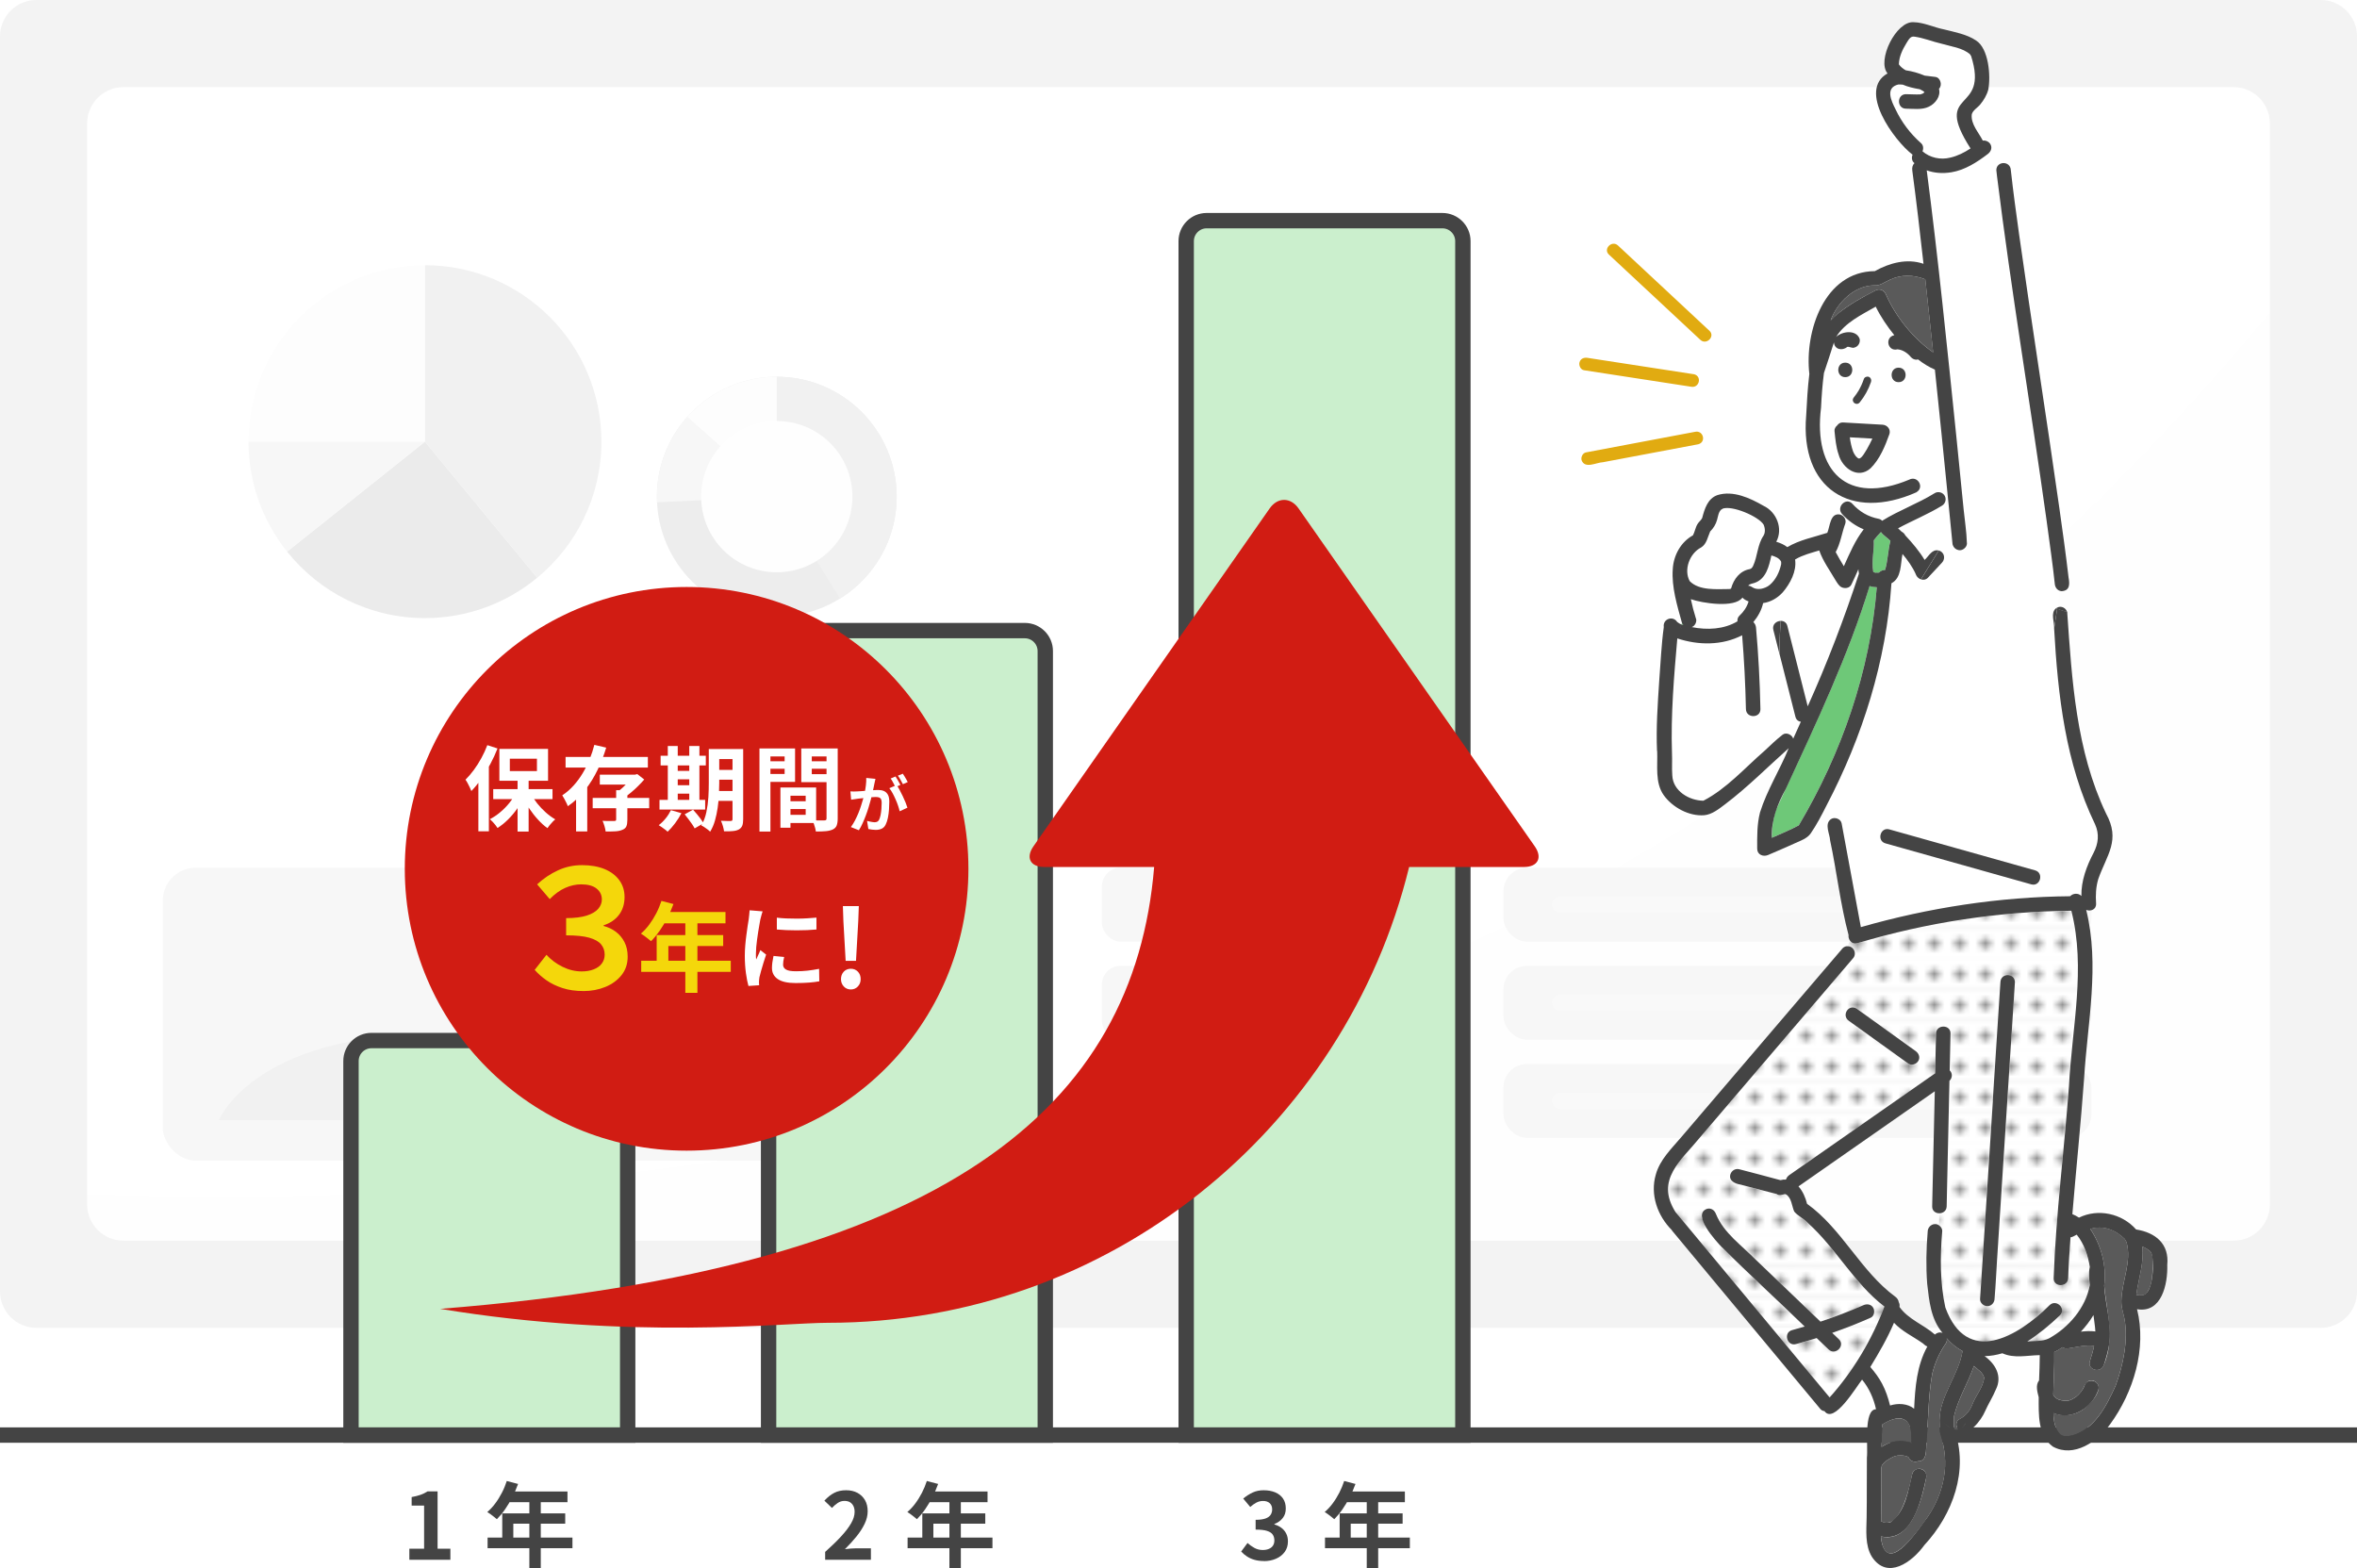 <?xml version="1.0" encoding="UTF-8"?><svg xmlns="http://www.w3.org/2000/svg" xmlns:xlink="http://www.w3.org/1999/xlink" viewBox="0 0 460 306"><defs><style>.cls-1{fill:#5a5a5a;}.cls-2{fill:url(#pattern);}.cls-3{fill:#d11c13;}.cls-4{fill:#e1ab11;}.cls-5{fill:#f4d70b;}.cls-6{fill:#4d4d4d;}.cls-7{fill:#fff;}.cls-8{stroke-width:3px;}.cls-8,.cls-9{fill:none;}.cls-8,.cls-10{stroke:#444;stroke-miterlimit:10;}.cls-11{fill:url(#gra);}.cls-12{fill:#6ec878;}.cls-10{fill:#cbefcd;stroke-width:3px;}.cls-13{clip-path:url(#clippath-1);}.cls-14,.cls-15{fill:#f2f2f2;}.cls-15{mix-blend-mode:multiply;}.cls-16{isolation:isolate;}.cls-17{fill:#666;}.cls-18{fill:#444;}.cls-19{fill:#1a1a1a;}.cls-20{fill:#999;}.cls-21{fill:#b3b3b3;}.cls-22{fill:#959595;}.cls-23{clip-path:url(#clippath);}.cls-24{opacity:.08;}.cls-25{fill:#e6e6e6;}</style><clipPath id="clippath"><rect class="cls-9" x="8.5" y="8.5" width="443" height="242.12"/></clipPath><clipPath id="clippath-1"><circle class="cls-9" cx="151.6" cy="96.92" r="23.4"/></clipPath><linearGradient id="gra" x1="42.73" y1="197.57" x2="188.64" y2="197.57" gradientUnits="userSpaceOnUse"><stop offset="0" stop-color="#4d4d4d"/><stop offset="1" stop-color="#333"/></linearGradient><pattern id="pattern" x="0" y="0" width="4.98" height="5.18" patternTransform="translate(-1000 -3538.45)" patternUnits="userSpaceOnUse" viewBox="0 0 4.98 5.18"><rect class="cls-9" width="4.98" height="5.18"/><rect class="cls-7" x="0" y="0" width="4.98" height="5.18"/><circle class="cls-22" cx="2.49" cy="2.59" r="1.06"/></pattern></defs><g class="cls-16"><g id="wrapper"><g id="contents"><g class="cls-24"><rect class="cls-7" x="8.5" y="8.5" width="443" height="242.12"/><g class="cls-23"><path class="cls-15" d="M-20.08,230.23s173.94,23.5,323.73-54.48c149.79-77.98,213.34-231.88,213.34-231.88l4.49,375.05-565.95-12.35,24.4-76.33Z"/></g><path class="cls-17" d="M452.9,259.12H7.1c-3.92,0-7.1-3.18-7.1-7.1V7.1C0,3.18,3.18,0,7.1,0h445.81c3.92,0,7.1,3.18,7.1,7.1v244.93c0,3.92-3.18,7.1-7.1,7.1ZM24.1,242.12h411.8c3.92,0,7.1-3.18,7.1-7.1V24.1c0-3.92-3.18-7.1-7.1-7.1H24.1c-3.92,0-7.1,3.18-7.1,7.1v210.92c0,3.92,3.18,7.1,7.1,7.1Z"/><path class="cls-25" d="M82.93,51.76c-19.02,0-34.43,15.42-34.43,34.43h34.43v-34.43Z"/><path class="cls-6" d="M104.85,112.75c7.65-6.32,12.52-15.87,12.52-26.56,0-19.02-15.42-34.43-34.43-34.43v34.43l21.91,26.56Z"/><path d="M56.03,107.65c6.31,7.9,16.01,12.97,26.9,12.97,8.32,0,15.96-2.95,21.91-7.87l-21.91-26.56-26.9,21.46Z"/><path class="cls-20" d="M82.93,86.19h-34.43c0,8.12,2.83,15.57,7.53,21.46l26.9-21.46Z"/><g class="cls-13"><circle class="cls-19" cx="151.6" cy="96.92" r="23.4"/><polygon class="cls-6" points="151.6 67.01 151.6 96.92 170.31 127.05 191.36 79.18 151.6 67.01"/><polygon class="cls-20" points="151.6 96.92 121.02 98.36 130.29 77.97 151.6 96.92"/><polygon class="cls-25" points="151.6 67.01 151.6 96.92 130.29 77.97 151.6 67.01"/></g><circle class="cls-14" cx="151.6" cy="96.92" r="14.76"/><rect class="cls-20" x="215.05" y="169.34" width="71.64" height="14.42" rx="3.64" ry="3.64"/><rect class="cls-20" x="293.41" y="169.34" width="114.75" height="14.42" rx="4.6" ry="4.6"/><rect class="cls-7" x="224.32" y="174.95" width="44.08" height="3.19" rx="1.6" ry="1.6"/><rect class="cls-21" x="302.89" y="174.95" width="79.57" height="3.19" rx="1.6" ry="1.6"/><rect class="cls-20" x="215.05" y="188.48" width="71.64" height="14.42" rx="3.64" ry="3.64"/><rect class="cls-20" x="293.41" y="188.48" width="114.75" height="14.42" rx="4.6" ry="4.6"/><rect class="cls-7" x="224.32" y="194.09" width="44.08" height="3.19" rx="1.6" ry="1.6"/><rect class="cls-21" x="302.89" y="194.09" width="79.57" height="3.19" rx="1.6" ry="1.6"/><rect class="cls-20" x="215.05" y="207.63" width="71.64" height="14.42" rx="3.64" ry="3.64"/><rect class="cls-20" x="293.41" y="207.63" width="114.75" height="14.42" rx="4.6" ry="4.6"/><rect class="cls-7" x="224.32" y="213.24" width="44.08" height="3.19" rx="1.6" ry="1.6"/><rect class="cls-21" x="302.89" y="213.24" width="79.57" height="3.19" rx="1.6" ry="1.6"/><rect class="cls-20" x="31.76" y="169.34" width="166.83" height="57.16" rx="6.44" ry="6.44"/><path class="cls-11" d="M188.64,176.55v42.05H42.73s7.33-18.43,47.36-16.65c40.03,1.78,51.14-25.4,98.54-25.4Z"/></g><path class="cls-18" d="M79.89,304.38v-2.16h2.88v-8.41h-2.43v-1.66c.67-.12,1.25-.27,1.74-.44s.94-.4,1.36-.67h1.96v11.18h2.5v2.16h-8.01Z"/><path class="cls-18" d="M98.9,289.01l2.21.58c-.32.89-.71,1.76-1.14,2.61-.44.85-.91,1.64-1.42,2.37-.51.73-1.04,1.36-1.58,1.9-.14-.12-.33-.27-.56-.46-.23-.19-.46-.36-.69-.53-.23-.17-.44-.31-.62-.41.55-.47,1.07-1.02,1.55-1.67.48-.64.91-1.34,1.3-2.09s.7-1.51.95-2.29ZM95.16,300.06h16.56v2.07h-16.56v-2.07ZM98.02,295.33h12.29v2.02h-10.13v3.78h-2.16v-5.8ZM99.3,291.06h11.45v2.09h-12.49l1.04-2.09ZM103.31,292.14h2.23v13.86h-2.23v-13.86Z"/><path class="cls-18" d="M161.04,304.38v-1.53c1.21-1.08,2.25-2.08,3.1-3.01.86-.92,1.51-1.79,1.97-2.58.46-.8.68-1.54.68-2.22,0-.43-.08-.81-.23-1.13-.16-.32-.38-.57-.67-.75s-.66-.26-1.09-.26c-.48,0-.92.14-1.32.41-.4.27-.77.59-1.11.96l-1.48-1.42c.62-.67,1.26-1.18,1.92-1.52.65-.34,1.43-.51,2.33-.51.84,0,1.58.17,2.21.51.63.34,1.12.82,1.47,1.43s.52,1.33.52,2.16-.2,1.62-.6,2.46c-.4.83-.94,1.67-1.61,2.49-.67.83-1.42,1.64-2.23,2.45.35-.05.72-.09,1.12-.12.4-.03.76-.05,1.07-.05h2.88v2.23h-8.93Z"/><path class="cls-18" d="M180.88,289.01l2.21.58c-.32.89-.71,1.76-1.14,2.61-.44.85-.91,1.64-1.42,2.37-.51.73-1.04,1.36-1.58,1.9-.14-.12-.33-.27-.56-.46-.23-.19-.46-.36-.69-.53s-.44-.31-.62-.41c.55-.47,1.07-1.02,1.55-1.67.48-.64.91-1.34,1.3-2.09.38-.75.7-1.51.95-2.29ZM177.13,300.06h16.56v2.07h-16.56v-2.07ZM180,295.33h12.29v2.02h-10.13v3.78h-2.16v-5.8ZM181.28,291.06h11.45v2.09h-12.49l1.04-2.09ZM185.29,292.14h2.23v13.86h-2.23v-13.86Z"/><path class="cls-18" d="M246.68,304.63c-.7,0-1.32-.08-1.87-.24-.55-.16-1.04-.38-1.47-.67-.43-.28-.8-.6-1.11-.94l1.24-1.67c.41.37.85.69,1.34.96.49.27,1.03.41,1.63.41.46,0,.85-.07,1.2-.22.34-.14.61-.35.79-.63.19-.28.28-.61.28-1.01,0-.44-.11-.83-.32-1.14-.21-.32-.58-.56-1.11-.73s-1.27-.25-2.23-.25v-1.91c.82,0,1.46-.09,1.93-.26.47-.17.8-.41,1-.72.2-.31.3-.66.3-1.05,0-.52-.16-.92-.47-1.21-.31-.29-.75-.44-1.31-.44-.47,0-.9.11-1.3.32s-.8.5-1.2.85l-1.37-1.64c.59-.49,1.21-.88,1.85-1.18s1.36-.44,2.14-.44c.85,0,1.6.14,2.26.41.65.28,1.16.68,1.52,1.21.36.53.54,1.17.54,1.93s-.19,1.34-.58,1.85-.93.91-1.64,1.19v.09c.49.13.94.34,1.34.64.4.29.72.66.95,1.11.23.44.35.96.35,1.55,0,.8-.21,1.49-.64,2.07-.43.58-1,1.02-1.71,1.32-.71.31-1.5.46-2.35.46Z"/><path class="cls-18" d="M262.33,289.01l2.21.58c-.32.89-.71,1.76-1.14,2.61-.44.85-.91,1.64-1.42,2.37-.51.73-1.04,1.36-1.58,1.9-.14-.12-.33-.27-.56-.46-.23-.19-.46-.36-.69-.53s-.44-.31-.62-.41c.55-.47,1.07-1.02,1.55-1.67.48-.64.91-1.34,1.3-2.09.38-.75.7-1.51.95-2.29ZM258.59,300.06h16.56v2.07h-16.56v-2.07ZM261.45,295.33h12.29v2.02h-10.13v3.78h-2.16v-5.8ZM262.73,291.06h11.45v2.09h-12.49l1.04-2.09ZM266.74,292.14h2.23v13.86h-2.23v-13.86Z"/><path class="cls-10" d="M72.5,203.06h46c2.21,0,4,1.79,4,4v73h-54v-73c0-2.21,1.79-4,4-4Z"/><path class="cls-10" d="M154,123.06h46c2.21,0,4,1.79,4,4v153h-54V127.06c0-2.21,1.79-4,4-4Z"/><path class="cls-10" d="M235.5,43.06h46c2.21,0,4,1.79,4,4v233h-54V47.06c0-2.21,1.79-4,4-4Z"/><path class="cls-3" d="M299.53,165.16l-46.1-65.94c-1.55-2.22-4.09-2.22-5.64,0l-46.1,65.94c-1.55,2.22-.6,4.03,2.1,4.03h21.46c-3.88,46.66-40.25,78.36-139.35,86.23,37.1,6.13,67.08,2.72,75.69,2.72,54.91,0,100.92-37.9,113.42-88.95h22.42c2.7,0,3.65-1.81,2.1-4.03Z"/><circle class="cls-3" cx="134" cy="169.55" r="55"/><path class="cls-7" d="M95.1,145.41l2,.65c-.4,1.02-.87,2.04-1.41,3.05s-1.13,1.97-1.76,2.88-1.28,1.7-1.94,2.38c-.06-.18-.16-.41-.29-.68-.13-.28-.28-.56-.43-.85s-.3-.52-.43-.68c.56-.55,1.11-1.19,1.64-1.91s1.02-1.49,1.47-2.32.84-1.67,1.16-2.52ZM93.36,150.38l2.05-2.05v13.9h-2.05v-11.85ZM100.7,154.68l1.69.59c-.38.84-.85,1.66-1.4,2.46-.55.8-1.16,1.52-1.82,2.18-.66.65-1.35,1.21-2.07,1.67-.11-.18-.25-.38-.42-.59-.17-.22-.35-.42-.54-.62-.19-.2-.36-.37-.53-.51.7-.36,1.37-.81,2.02-1.36.65-.54,1.24-1.14,1.77-1.8s.97-1.32,1.31-2.01ZM96.26,154h11.57v1.94h-11.57v-1.94ZM97.46,146.15h9.5v6.21h-9.5v-6.21ZM99.5,148.06v2.41h5.29v-2.41h-5.29ZM101.01,151.73h2.16v10.55h-2.16v-10.55ZM103.58,154.86c.34.65.76,1.29,1.27,1.93.51.64,1.07,1.22,1.67,1.76.61.54,1.22.99,1.85,1.35-.16.12-.33.28-.53.49-.2.2-.38.41-.56.63s-.32.41-.44.59c-.62-.44-1.24-1-1.84-1.66-.61-.66-1.17-1.38-1.69-2.15-.52-.77-.97-1.56-1.34-2.37l1.62-.58Z"/><path class="cls-7" d="M116.01,145.36l2.3.54c-.44,1.46-1,2.9-1.67,4.31s-1.49,2.73-2.44,3.95c-.95,1.22-2.08,2.28-3.38,3.17-.07-.21-.17-.44-.3-.69s-.26-.52-.4-.78-.27-.48-.39-.65c.82-.54,1.56-1.18,2.23-1.93s1.27-1.56,1.78-2.43c.52-.87.96-1.77,1.34-2.71.38-.94.68-1.86.91-2.77ZM110.38,147.72h16.06v2.07h-16.06v-2.07ZM112.43,152.87h2.18v9.38h-2.18v-9.38ZM115.67,155.71h11.03v2.02h-11.03v-2.02ZM117.06,151.17h6.88v1.94h-6.88v-1.94ZM120.26,154.21h2.18v5.76c0,.54-.06.96-.19,1.27-.13.31-.38.54-.77.69-.38.17-.84.27-1.38.3s-1.17.04-1.9.04c-.04-.32-.11-.68-.23-1.06-.11-.38-.24-.72-.37-1.03.3.01.61.03.92.04.31.01.59.01.84,0,.25,0,.41,0,.49,0,.16-.01.26-.04.32-.07.05-.04.08-.12.08-.23v-5.71ZM123.41,151.17h.54l.43-.11,1.35,1.06c-.35.41-.74.83-1.19,1.27-.44.44-.9.86-1.38,1.26-.47.4-.94.75-1.4,1.05-.13-.19-.31-.41-.55-.67s-.43-.44-.6-.58c.35-.25.7-.55,1.06-.89s.69-.69,1-1.05.55-.67.73-.94v-.41Z"/><path class="cls-7" d="M130.94,158.1l2.05.59c-.34.66-.75,1.32-1.24,1.97-.49.65-.98,1.2-1.46,1.65-.12-.13-.29-.28-.5-.43-.21-.15-.43-.31-.65-.47-.22-.16-.42-.28-.58-.38.48-.36.93-.8,1.36-1.33.43-.53.76-1.06,1.02-1.6ZM128.71,156.09h8.91v1.89h-8.91v-1.89ZM128.93,147.48h8.82v1.89h-8.82v-1.89ZM130.33,145.58h1.94v11.2h-1.94v-11.2ZM131.27,150.44h4.3v1.64h-4.3v-1.64ZM131.27,153.23h4.3v1.65h-4.3v-1.65ZM133.62,158.91l1.64-.9c.24.25.49.54.75.86s.5.63.74.94c.23.31.42.59.57.84l-1.75,1.01c-.12-.24-.29-.52-.51-.84s-.46-.64-.71-.98-.49-.64-.72-.92ZM134.52,145.58h1.98v11.2h-1.98v-11.2ZM138.34,146.17h2.03v6.62c0,.71-.02,1.48-.06,2.32s-.13,1.69-.25,2.55c-.13.86-.3,1.69-.53,2.49-.23.8-.54,1.52-.94,2.16-.11-.13-.27-.28-.49-.44-.22-.16-.43-.31-.65-.46s-.41-.25-.58-.32c.46-.78.79-1.65.99-2.61.2-.96.33-1.94.39-2.93s.08-1.91.08-2.76v-6.62ZM139.22,154.36h4.68v1.93h-4.68v-1.93ZM139.24,146.17h4.64v1.96h-4.64v-1.96ZM139.24,150.24h4.64v1.91h-4.64v-1.91ZM142.97,146.17h2.07v13.71c0,.53-.06.95-.18,1.25s-.34.55-.65.73c-.31.17-.71.28-1.18.32-.47.05-1.05.07-1.72.05-.04-.29-.11-.63-.23-1.04-.12-.4-.25-.74-.38-1.02.38.03.76.04,1.14.04h.76c.13,0,.23-.03.28-.08s.08-.15.08-.28v-13.7Z"/><path class="cls-7" d="M148.22,146.06h2.14v16.22h-2.14v-16.22ZM149.3,148.56h4.5v1.46h-4.5v-1.46ZM149.46,146.06h5.71v6.53h-5.71v-1.55h3.67v-3.42h-3.67v-1.56ZM152.31,153.68h1.96v7.85h-1.96v-7.85ZM153.21,153.68h6.07v6.93h-6.07v-1.6h4.03v-3.73h-4.03v-1.6ZM153.33,156.36h4.91v1.53h-4.91v-1.53ZM162.46,146.06v1.56h-4.03v3.46h4.03v1.55h-6.08v-6.57h6.08ZM157.65,148.56h4.54v1.46h-4.54v-1.46ZM161.31,146.06h2.18v13.66c0,.57-.07,1.03-.2,1.37-.13.34-.38.59-.74.77-.37.18-.83.29-1.36.34-.53.05-1.19.07-1.97.07-.02-.21-.07-.46-.14-.72-.07-.27-.16-.53-.25-.8-.1-.27-.2-.5-.31-.69.32.02.65.04.96.04.32,0,.6,0,.86,0s.43,0,.54,0c.17,0,.28-.03.34-.09.06-.06.09-.17.09-.32v-13.62Z"/><path class="cls-7" d="M165.99,154.44c.22.02.43.02.64.02.21,0,.43,0,.64-.02.2,0,.44-.02.72-.04.28-.02.58-.04.89-.07.32-.03.63-.05.95-.08.32-.03.62-.05.89-.07.27-.02.5-.02.67-.02.43,0,.81.07,1.13.21.32.14.57.38.76.71.19.34.28.79.28,1.37,0,.47-.02.98-.06,1.54-.04.55-.11,1.08-.21,1.58-.1.5-.24.93-.41,1.28-.19.42-.45.7-.79.86s-.73.24-1.18.24c-.22,0-.47-.02-.73-.05-.26-.04-.5-.07-.71-.12l-.25-1.58c.15.04.32.08.51.12.19.04.37.07.54.1s.31.04.41.04c.2,0,.38-.04.53-.11.15-.08.28-.21.37-.4.11-.23.2-.53.28-.9.07-.37.13-.77.16-1.19s.05-.84.05-1.23c0-.32-.05-.55-.14-.71s-.22-.25-.4-.31c-.17-.05-.38-.08-.63-.08-.18,0-.43.01-.74.04-.31.03-.65.06-1,.1-.36.04-.69.07-.99.11-.3.04-.54.07-.71.08-.18.03-.4.07-.67.1-.27.04-.49.07-.68.1l-.14-1.63ZM170.86,151.98c-.03.15-.07.32-.11.5-.04.18-.08.35-.11.5-.03.18-.07.38-.12.6-.05.22-.09.44-.14.66-.04.22-.09.44-.14.64-.08.34-.18.74-.3,1.2-.12.46-.26.95-.42,1.47-.16.53-.34,1.05-.54,1.58-.2.53-.41,1.04-.64,1.54-.22.5-.46.95-.72,1.35l-1.56-.62c.28-.38.54-.8.79-1.27.24-.47.47-.95.67-1.44s.38-.98.53-1.46c.16-.48.29-.93.41-1.35.12-.42.21-.77.27-1.07.11-.54.2-1.07.26-1.57.06-.5.09-.98.07-1.43l1.79.18ZM174.99,153.2c.19.26.39.59.59.97.2.38.41.78.61,1.21s.38.83.54,1.22.28.73.37,1.02l-1.52.7c-.07-.34-.18-.71-.32-1.12-.14-.41-.3-.82-.49-1.24-.18-.42-.38-.82-.58-1.19-.2-.38-.41-.69-.63-.95l1.43-.61ZM174.77,151.53c.1.14.21.32.33.52.12.2.23.4.34.6.11.2.21.38.29.53l-.97.42c-.08-.17-.17-.35-.28-.55-.1-.2-.21-.4-.32-.6s-.22-.37-.34-.52l.95-.4ZM176.2,150.99c.1.15.22.33.34.53s.24.4.35.6c.12.2.21.37.27.5l-.95.41c-.13-.25-.28-.53-.46-.85-.18-.32-.35-.59-.52-.81l.96-.38Z"/><path class="cls-5" d="M113.82,193.4c-1.49,0-2.84-.19-4.03-.58-1.19-.38-2.24-.89-3.14-1.52-.9-.63-1.66-1.31-2.3-2.03l2.3-2.94c.88.96,1.92,1.74,3.14,2.34,1.22.6,2.46.9,3.74.9.88,0,1.65-.13,2.34-.4s1.21-.64,1.58-1.14c.37-.49.56-1.07.56-1.73,0-.77-.23-1.43-.69-2-.46-.56-1.23-1-2.32-1.31-1.09-.31-2.59-.46-4.51-.46v-3.36c1.66,0,3.01-.17,4.03-.5s1.77-.77,2.24-1.33c.47-.55.7-1.16.7-1.82,0-.85-.34-1.56-1.02-2.11s-1.69-.83-3.01-.83c-1.05,0-2.09.23-3.12.69-1.04.46-2.04,1.19-3.02,2.19l-2.46-2.88c1.24-1.15,2.6-2.06,4.08-2.74s3.04-1.01,4.69-1.01,3.18.26,4.42.78c1.24.52,2.19,1.25,2.86,2.18.67.93,1.01,2.01,1.01,3.25,0,1.37-.36,2.52-1.07,3.47s-1.72,1.64-3.02,2.06v.13c.9.24,1.7.61,2.4,1.14s1.26,1.2,1.68,2.02c.42.82.62,1.77.62,2.83,0,1.39-.39,2.58-1.18,3.58-.79,1-1.84,1.78-3.15,2.32-1.31.54-2.76.82-4.34.82Z"/><path class="cls-5" d="M129.09,175.81l2.34.61c-.34.94-.74,1.86-1.21,2.75-.46.9-.96,1.73-1.5,2.5-.54.77-1.09,1.43-1.66,2-.15-.13-.35-.29-.59-.48-.24-.2-.48-.38-.73-.56s-.47-.32-.66-.44c.58-.49,1.13-1.08,1.63-1.76s.96-1.41,1.37-2.2.74-1.6,1.01-2.42ZM125.14,187.48h17.48v2.18h-17.48v-2.18ZM128.16,182.48h12.98v2.13h-10.7v3.99h-2.28v-6.12ZM129.51,177.98h12.08v2.2h-13.19l1.1-2.2ZM133.75,179.12h2.36v14.63h-2.36v-14.63Z"/><path class="cls-7" d="M148.83,177.87c-.05.12-.1.29-.16.5-.06.22-.12.43-.17.63s-.09.36-.12.47c-.04.25-.09.58-.17.98s-.16.85-.23,1.35-.15,1.01-.22,1.52-.13,1.01-.17,1.49c-.04.48-.06.9-.06,1.26,0,.17,0,.36,0,.58,0,.21.03.41.06.59.08-.21.17-.41.27-.61.1-.2.19-.41.29-.62.1-.21.18-.41.25-.6l1.12.88c-.17.49-.34,1.02-.51,1.58-.17.56-.33,1.1-.47,1.59-.14.5-.24.91-.32,1.23-.02.13-.04.28-.06.45-.02.17-.03.3-.03.39s0,.21,0,.35.02.27.03.39l-2.09.14c-.18-.62-.34-1.46-.49-2.49-.14-1.04-.22-2.17-.22-3.39,0-.67.03-1.36.09-2.05.06-.7.13-1.37.22-2.01.08-.64.17-1.23.24-1.75.08-.53.15-.97.21-1.31.02-.25.06-.54.1-.86.04-.32.07-.62.08-.91l2.52.21ZM153.04,186.76c-.07.3-.13.57-.16.8s-.05.47-.05.71c0,.19.05.37.14.53.1.16.24.3.44.41s.46.2.77.25c.32.05.7.08,1.16.08.8,0,1.56-.04,2.27-.12s1.46-.2,2.25-.35l.04,2.43c-.58.11-1.24.19-1.99.25s-1.63.09-2.66.09c-1.55,0-2.7-.26-3.46-.78s-1.13-1.24-1.13-2.17c0-.35.03-.71.08-1.09.05-.38.13-.79.22-1.25l2.07.2ZM151.6,179.08c.55.07,1.17.12,1.86.15.69.03,1.39.04,2.11.04s1.4-.03,2.06-.07c.66-.04,1.23-.09,1.71-.13v2.32c-.55.05-1.16.09-1.82.12-.66.03-1.34.04-2.03.04s-1.38-.01-2.04-.04c-.67-.03-1.28-.07-1.84-.12v-2.3Z"/><path class="cls-7" d="M166.05,193.09c-.56,0-1.02-.2-1.38-.59-.36-.39-.54-.87-.54-1.43s.18-1.07.54-1.45c.36-.38.82-.57,1.38-.57s1.02.19,1.38.57c.36.38.54.86.54,1.45s-.18,1.04-.54,1.43c-.36.39-.82.59-1.38.59ZM165.04,187.51l-.44-7.75-.1-2.94h3.11l-.11,2.94-.44,7.75h-2.02Z"/><line class="cls-8" y1="280.05" x2="460" y2="280.05"/><path class="cls-4" d="M325.81,60.69c-3.94-3.67-7.87-7.34-11.81-11.01-1.18-1.1.59-2.87,1.77-1.77,5.22,4.86,10.43,9.73,15.65,14.59.73.68,1.46,1.37,2.2,2.05,1.18,1.1-.59,2.87-1.77,1.77-2.01-1.88-4.02-3.75-6.04-5.63Z"/><path class="cls-4" d="M330.66,73.04c1.57.45.95,2.78-.67,2.42-6.95-1.07-13.9-2.14-20.85-3.21-.67-.1-1.04-.94-.88-1.54.2-.72.87-.98,1.54-.88,6.95,1.07,13.9,2.14,20.85,3.21Z"/><path class="cls-4" d="M309.55,88.28c7.08-1.34,14.17-2.67,21.25-4.01,1.6-.37,2.25,1.96.67,2.42-6.21,1.17-12.41,2.34-18.62,3.51-1.32.05-3.51,1.36-4.18-.38-.17-.61.21-1.42.88-1.54Z"/><path class="cls-12" d="M350.34,109.2s0,0,0-.01c.02-.01.03-.02.05-.03-.02.01-.03.03-.05.04Z"/><path class="cls-12" d="M343.71,114.89s-.04,0-.08.02c.03,0,.05-.01.08-.02Z"/><path class="cls-7" d="M341.27,114.17c3.23-1,3.75-2.67,4.42-5.79.72.2,1.51.49,1.89,1.19,0,.02,0,.04,0,.09.04.28.05-.03.03.24,0,.08,0,.17-.01.25-.32,1.46-1.04,3.01-2.24,4.02-.44.36-1.06.64-1.65.74-.29.05-.92.06-1.29-.08-.43-.14-.78-.54-1.25-.51.03-.05.07-.09.1-.13Z"/><path class="cls-12" d="M350.43,109.1s-.01.02-.02.03c0,0-.02.01-.03.02.02-.02.04-.04.05-.05Z"/><path class="cls-7" d="M350.04,111.92c.32-.91.45-1.83.3-2.71.03-.02.05-.05.07-.08,1.42-.84,3.06-1.24,4.63-1.72.71,2.08,2.09,3.93,3.19,5.83.3.46.64,1.09,1.15,1.34.64.32,1.58.21,1.93-.51.48-.97.92-1.98,1.37-2.99.02.28.05.57.11.85-2.86,8.74-6.2,17.47-10,25.9-1.32-5.23-2.64-10.45-3.97-15.68-.18-.71-.72-1-1.28-1,.14-1.84.29-3.69.38-5.57.95-1.04,1.65-2.34,2.13-3.67Z"/><path class="cls-7" d="M326.21,144.39c0-6.61.51-13.24,1.11-19.82,4.15,1.39,8.82,1.41,12.69-.6.39,4.79.64,9.6.74,14.41.04,1.82,2.86,1.82,2.83,0-.11-5.31-.39-10.62-.86-15.91-.04-.42-.22-.8-.51-1.06,0,0,0-.01,0-.02.89-1.07,1.6-2.34,1.9-3.7,1.5-.2,2.84-1.02,3.82-2.09-.09,1.88-.24,3.73-.38,5.57-2.28.15-1.26,2.4-.91,3.86.63,1.87.71,3.73.8,5.7-.1-1.05-.14-2.09-.15-3.12,1.04,4.09,2.07,8.18,3.11,12.27.15.61.58.91,1.06.98-.49,1.1-.99,2.2-1.49,3.3-.23-.78-1.36-1.31-2.06-.78-1.26.97-2.39,2.08-3.55,3.16-3.85,3.34-7.38,7.38-11.92,9.73-2.79-.03-5.94-1.9-6.07-4.93-.07-2.31-.06-4.63-.13-6.95Z"/><path class="cls-7" d="M382.2,21.2c-1.01,2.82,1.11,5.42,2.4,7.77-2.71,1.9-6.68,2.99-9.4.55.23-.52.17-1.19-.28-1.58-2.11-1.86-3.8-4.1-5-6.65-.82-1.63-2.03-4.16.54-4.8.3-.02.6,0,.9.03,1.05.45,2.15.7,3.3.89.32.17.67.32.93.57-.18.19-.17.2-.44.34.19-.1-.29.09-.37.1-.93.05-1.87-.04-2.8-.04-1.82,0-1.82,2.82,0,2.83,1.48,0,3.09.28,4.47-.39,1.27-.59,2.36-2.04,1.97-3.49.68-.66.33-2.15-.67-2.31-.63-.09-1.37-.16-2.12-.26-1.22-.5-2.35-.84-3.7-1.04-.53-.3-1-.67-1.34-1.16.04-1.52.69-2.85,1.48-4.15.43-.66.75-1.39,1.55-1.26,1.78.24,3.52.97,5.27,1.37,1.86.56,4.17.79,5.64,2.12-.17-.21.25.46.14.22.6,2.31,1.38,5.1-.04,7.26-.76,1.12-1.98,1.76-2.45,3.09Z"/><path class="cls-1" d="M377.24,68.74c-3.89-2.76-7.24-6.92-9.14-11.22-.35-.87-1.19-1.3-2.08-.84-3.08,1.62-6.29,3.32-8.73,5.82,1.27-3.51,4.71-6.82,8.53-6.81,1.07.12,2.04-.68,3.01-1.09,2.2-1.06,4.67-1,6.92-.09.53,4.75,1.04,9.51,1.54,14.26-.02,0-.03-.02-.05-.03Z"/><path class="cls-12" d="M337.78,115.01s0-.01,0-.02c0,0,0,0,0,0,0,0,0,.01,0,.02Z"/><path class="cls-12" d="M330.38,104.55s0,0,.02-.02c0,0-.01.01-.02.02Z"/><path class="cls-12" d="M375.73,18.11s0,0,0-.01c.03.03.02.02,0,.01Z"/><path class="cls-7" d="M333.04,122.7c-.96-.03-1.93-.15-2.88-.32.63-.25,1.02-1.03.82-1.68-.39-1.24-.72-2.5-.99-3.77,2.2.77,8.55,1.79,10.07-.31.31.37.76.57,1.2.75-.32,1.07-.96,2.03-1.78,2.78-.32.29-.43.7-.39,1.1-1.84,1.06-3.86,1.52-6.04,1.45Z"/><path class="cls-12" d="M333.78,103.68c.06-.1.09-.1,0,0h0Z"/><path class="cls-12" d="M337.84,114.85s0-.02.01-.03c0-.02,0,0-.01.03Z"/><path class="cls-12" d="M337.82,114.88s0,0,0,0c0-.01,0-.02.01-.03,0,.01,0,.02-.01.03Z"/><path class="cls-7" d="M342.98,107.57c-.96,6.26-3.13,1.33-5.16,7.31-.1.02-.21.05-.32.07-2.49.01-5.88.35-7.74-1.54-1.21-2.22-.03-5.42,2.22-6.57,1.09-.66,1.29-2.05,1.77-3.12.64-.64,1.11-1.41,1.35-2.28.2-.69.26-1.49.82-2.01-.03.06.44-.24.19-.14,2.46-.65,5.64,1.15,7.64,2.51,1.8,1.84-.56,3.8-.77,5.76Z"/><path class="cls-12" d="M419.77,244.32s.03.07.05.1c-.02-.03-.03-.06-.05-.1Z"/><path class="cls-12" d="M419.83,244.45s0-.02-.01-.02c0,.01.01.02.01.02Z"/><path class="cls-12" d="M408.49,262.6s.09,0,.18.02c-.02,0-.08,0-.18-.02Z"/><path class="cls-1" d="M416.94,252.58c.43-3.14,1.52-6.14,1.16-9.33.58.29,1.37.63,1.74,1.2.41.88.32,1.94.28,2.88-.06,1.57-.1,3.35-.98,4.72-.47.98-1.36.64-2.21.69,0-.05,0-.1.01-.15Z"/><path class="cls-7" d="M408.57,256.64c.13,1.07.31,2.13.37,3.19-.94-.12-1.89-.07-2.83.04.93-.99,1.76-2.08,2.46-3.24Z"/><path class="cls-12" d="M382.87,264.47c.02-.16.01-.07,0,0h0Z"/><path class="cls-1" d="M401.9,276.07c1.64.27,3.23-.03,4.61-.99,1.41-.97,4.74-4.49,2.04-5.65-1.15-.31-1.65.71-2.02,1.59-.33.61-.84,1.13-1.37,1.57-.31.2-.64.4-.97.57-.79.33-1.64.2-2.42-.04-.45-.19-.83-.51-1.05-.95.06-2.78.25-5.56.2-8.33.58-.26,1.11-.58,1.62-.94.35.27.76.27,1.18.21,1.64-.24,3.3-.7,4.97-.47-.2.98-.49,1.96-.82,2.97-.57,1.74,2.16,2.47,2.73.75,2.16-5.08.59-10.22.06-15.5.5-3.83-.57-7.85-2.71-11.04,2.48-.8,4.94.19,6.74,1.96.07.2.17.39.31.55,1.11,3.83-.92,7.67-.99,11.53-.02,1.21.34,2.27.6,3.43.78,4.23-.23,9.06-1.72,13.11-1.73,3.85-4.05,8.48-8.42,9.69-.93.21-1.66.33-2.37-.17-1.05-1.01-1.33-2.74-1.35-4.17.37.15.75.26,1.15.33Z"/><path class="cls-12" d="M375.67,18.04s0,0,0,0c0,0,0,0,0,0,0,.01.02.02.03.03,0,0,0,.01,0,.02-.02-.02-.03-.04-.04-.05Z"/><path class="cls-12" d="M375.72,18.09s0,0,0-.01c0,0,0,.02,0,.02,0,0,0,0,0-.01Z"/><path class="cls-12" d="M375.71,18.09s0-.01,0-.02c0,0,0,0,.01.01,0,0,0,0,0,0,0,0,0,0,0,0Z"/><path class="cls-12" d="M375.7,18.06s0,0,0,.01c0,0,0,0,0,0,0,0,0,0,0-.01Z"/><path class="cls-7" d="M361.02,85.53c0-.06-.02-.13-.02-.19,1.47.08,2.94.17,4.42.25-.54,1.15-1.63,3.24-2.24,3.72-.07.05-.15.1-.23.14-.05.01-.11.02-.14.03-.1-.02-.3-.1-.06,0,0,0,.03,0,.04.01-.11,0-.27-.16-.36-.21.28.21-.26-.23-.3-.33-.71-.98-.89-2.24-1.09-3.41Z"/><path class="cls-12" d="M375.71,18.09s0,0,0,0c0,0,0,0,0,0,0,0,.01,0,.02.01.04.1.05.22-.02-.02Z"/><path class="cls-12" d="M363,89.43s.03-.01.05-.02c-.01,0-.03.02-.05.02Z"/><path class="cls-12" d="M346.58,158.14c6.54-14.37,13.66-28.63,18.29-43.79.45.16.93.23,1.41.24-1.31,16.42-6.84,32.35-15.22,46.47-1.7.91-3.5,1.65-5.26,2.43.03-1.83.18-3.56.79-5.35Z"/><path class="cls-12" d="M365.62,111.61s-.01-.01-.02-.02c0,0,0-.02,0-.03,0,.02.02.03.03.04,0,0,0,0,0,0Z"/><path class="cls-12" d="M365.54,111.48s.02,0,.03,0c0,.03.01.05.02.08-.03-.04-.05-.08-.05-.08Z"/><path class="cls-12" d="M367.08,103.84s.01.01.02.02c.48.67,1.27,1.09,1.83,1.71-.48,1.86-.49,3.83-1.04,5.67-.43,0-.87.16-1.16.49-.19.05-.39.04-.59.04-.08,0-.29-.08-.09,0,.22.09-.03,0-.08-.02-.08-.02-.16-.04-.24-.07-.04-.02-.07-.05-.11-.07,0,0,0,0,0,0,0-.04-.01-.1-.04-.12-.36-1.99.22-4.05.11-6.03.42-.57.88-1.11,1.4-1.62Z"/><path class="cls-12" d="M350.99,161.16c-.1.14-.26.27,0,0h0Z"/><polygon class="cls-12" points="372.51 284.43 372.52 284.43 372.51 284.43 372.51 284.42 372.51 284.43"/><path class="cls-12" d="M361,112.3c.05.06.07.11,0,0,0,0,0,0,0,0Z"/><path class="cls-12" d="M375.26,262.14s0,0-.01,0c0,0,0,0,0,0,0,0,.02,0,.02.01Z"/><path class="cls-12" d="M375.22,262.11s.01.01.02.02c-.03-.01-.07-.05-.12-.08,0,0,.02,0,.09.06Z"/><path class="cls-7" d="M369.64,258.12c1.54,1.67,3.64,2.63,5.48,3.92,0,.01.07.08.12.09.28.23.55.52.9.62-2.06,3.72-2.39,7.97-2.58,12.15-1.3-1.05-3.17-1.11-4.7-.63-.62-2.79-1.93-5.38-3.84-7.51,1.7-2.79,3.34-5.6,4.62-8.63Z"/><path class="cls-1" d="M369.74,299.77c2.28-.82,3.55-3.09,4.43-5.21.82-1.97,1.35-4.05,1.75-6.15.14-.75-.2-1.52-.99-1.74-.69-.19-1.6.24-1.74.99-.39,2.04-.91,4.06-1.68,5.98-.74,1.7-2.17,4.46-4.39,3.22.08-3.46.05-6.93.06-10.4.04-.13.07-.27.07-.41.51-.87,1.42-1.33,2.27-1.77.3-.12.61-.2.92-.25-.11.03-.32.12-.04.01.92-.05,1.08-.03,1.84.2.04.02.17.11.25.16.28.76,1.14,1.03,1.86.76,1.84.05,1.49-2.31,1.63-3.6.38-4.47.33-9,1.12-13.42.51-2.17,1.42-4.17,2.68-6,.19-.28.23-.62.17-.95.87,1.01,1.9,1.87,3.07,2.48-.77,4.72-4.46,8.72-4.5,13.6.07.93-.07,1.75.21,2.67.85,2.76,1.17,5.5.66,8.37-.49,2.81-1.57,5.33-3.15,7.69-1.91,2.69-8.35,12.07-9.15,3.83.86.22,1.76.24,2.63-.08Z"/><path class="cls-12" d="M367.39,285.81s-.04.06-.08.1c0,0,.03-.05.08-.1Z"/><path class="cls-1" d="M373.01,280.34c.02.4.02.81.03,1.21-1.95-.65-4.13-.35-5.83.81.02-1.46.05-2.93.16-4.39,2.96-1.9,5.71-1.73,5.64,2.37Z"/><path class="cls-12" d="M368.88,297.09s.03-.02.05-.02c-.01,0-.03.01-.05.02Z"/><path class="cls-12" d="M372.5,284.42s-.02,0-.03-.02c-.06-.05-.12-.14.03.02Z"/><path class="cls-7" d="M356.48,157.19l.82,2.7c.72-.5,1.94-.08,2.11.81,1.25,6.75,2.5,13.5,3.75,20.25,13.27-3.8,27.03-5.91,40.85-6.03.53-.58,1.6-.69,2.19-.04-.05-2.97,1.01-5.84,2.38-8.43.94-1.82,1.15-3.67.29-5.57-5.76-11.91-7.26-25.15-7.99-38.2l-.96,6.2s.96-6.2.96-6.2c.11-1.27-.75-3,.35-3.96-6.62-2.46-12.58-7.27-17.88-11.69-.92.78-2.26.06-2.3-1.09-.08-.81-.16-1.62-.24-2.44l-2.43,3.93c1.05.24,1.36,1.61.63,2.35-.91.98-1.82,1.96-2.73,2.93-.4.43-.91.5-1.37.34l-.64,1.03.64-1.03c-.44-.15-.82-.51-.99-.97-.02-.05-.17-.38-.02-.07-.64-1.43-1.6-2.78-2.58-3.92-.41,1.95-.15,4.65-2.16,5.72-.98,14.62-5.28,28.9-11.95,41.92-.24.48-.48.96-.73,1.45ZM368.72,161.85c9.49,2.67,18.98,5.33,28.46,8,1.75.49,1.01,3.22-.75,2.73-9.49-2.67-18.98-5.33-28.46-8-1.75-.49-1.01-3.22.75-2.73Z"/><path class="cls-2" d="M326.99,236.55c10.03,12.06,20.06,24.13,30.09,36.19,4.57-5.1,8.28-11.31,10.69-17.74-5.92-4.53-9.44-11.4-14.97-16.34-.77-.83-1.93-1.33-2.64-2.21-.46-1.09-.49-2.63-1.59-3.34.07.04-.23-.05-.2-.06-.48.09-1.12.4-1.63-.01-2.36-.58-4.7-1.24-7.05-1.84-1.03-.15-2.34-.73-1.98-2,.24-.74.97-1.19,1.74-.99,2.68.72,5.37,1.38,8.04,2.13.37-.1.73-.14,1.07-.12.1-.35.33-.66.65-.88,3.34-2.33,6.67-4.65,10.01-6.98,6.15-4.29,12.3-8.58,18.45-12.87.06-2.59.12-5.18.17-7.76.04-1.82,2.87-1.82,2.83,0-.05,2.4-.11,4.79-.16,7.19.62.56.52,1.51-.05,2.03-.15,6.76-.3,13.53-.45,20.29-.03,1.4-.06,2.8-.09,4.2-.02.9-.72,1.35-1.43,1.36l-.06,2.37c.37.26.64.68.6,1.14-.43,5.07-.43,10.12.61,14.86,4.21,11.51,14.09,5.79,20.36-.46,1.32-1.25,3.32.74,2,2-1.95,1.85-4.07,3.65-6.37,5.1,1.42-.17,2.93.03,4.25-.61,3.85-2.13,7.17-5.99,7.95-10.4-.11-1.14-.27-2.4.01-3.53-.35-2.25-1.12-4.52-2.56-6.31-.38.18-.79.48-1.21.52-.2,2.66-.37,5.31-.46,7.97-.06,1.81-2.88,1.82-2.83,0,.45-12.54,2.08-25.01,2.99-37.51.58-11.35,3.33-22.98.46-34.19-14.14.14-28.21,2.28-41.75,6.33-.64.19-1.14-.06-1.44-.48l-.58,1.08c1.32-.14,2.02,1.48,1.13,2.4-1.14,1.33-2.27,2.66-3.41,3.99-2.74,3.2-5.47,6.4-8.21,9.61-6.06,7.09-12.12,14.19-18.19,21.28-1.89,2.6-4.69,4.66-5.84,7.72-.74,2.3-.34,4.88,1.03,6.86ZM386.43,253.48c.13-2.05.26-4.1.4-6.15.32-4.92.63-9.85.95-14.77.89-13.63,1.73-27.26,2.63-40.88.08-1.87,2.8-1.83,2.83,0-.45,6.97-.9,13.95-1.35,20.92-.71,11.1-1.43,22.2-2.14,33.3-.16,2.49-.27,4.99-.48,7.48,0,.8-.58,1.52-1.42,1.52-.73,0-1.46-.65-1.41-1.41ZM362.31,196.8c3.85,2.77,7.71,5.54,11.56,8.31,1.56,1.01.18,3.35-1.43,2.44-3.85-2.77-7.71-5.54-11.56-8.31-1.56-1.01-.18-3.35,1.43-2.44ZM334.88,236.89c.63,1.73,1.85,3.16,3.12,4.46,5.71,5.58,11.54,11.04,17.29,16.58,2.84-.94,5.63-2.01,8.37-3.21.7-.31,1.52-.2,1.93.51.35.6.2,1.62-.51,1.93-2.46,1.09-4.97,2.08-7.5,2.96.43.41.87.83,1.3,1.24,1.32,1.26-.68,3.26-2,2-.78-.74-1.56-1.49-2.33-2.23-1.34.42-2.69.82-4.05,1.18-1.76.47-2.51-2.26-.75-2.73.82-.22,1.64-.45,2.46-.7-5.34-5.19-10.86-10.2-16.13-15.46-1.66-1.69-3.11-3.54-3.93-5.79-.47-1.79,2.17-2.52,2.73-.75Z"/><path class="cls-1" d="M381.33,278.7c.04-.75,0-1.49,0-2.24.81-3.49,2.72-6.5,3.91-9.89.71.71,1.76,1.25,1.99,2.3-.19,1.92-1.71,3.52-2.35,5.33-.48,1.14-1.25,2.11-2.36,2.68-.92.47-.85,1.47-.33,2.08-.26.05-.52.04-.79-.02-.03-.08-.05-.17-.07-.26Z"/><path class="cls-7" d="M361,97.55v.41c1.72,1.48,3.33,2.96,5.67,3.3.27.05.49.19.66.38,3.29-2.05,6.99-3.37,10.28-5.4.68-.42,1.67-.11,1.98.61l.52-.3c-.8-8.15-1.64-16.29-2.49-24.43-1.18-.5-2.27-1.19-3.29-1.99-.6.18-1.19-.14-1.53-.63.06.07.11.15.17.22-.64-.81-1.6-1.47-2.65-1.56-1.92.5-2.55-2.35-.62-2.76-1.4-1.73-2.65-3.58-3.63-5.57-2.82,1.64-5.99,3.09-7.73,5.92,1.18-1.13,3.87-1.47,4.58.32.21.72-.25,1.56-.99,1.74-.5.19-.94-.21-1.41-.13-.95.84-2.52.53-2.6-.88-.65,1.99-1.27,3.99-1.95,5.97-.3,2.25-.46,4.51-.57,6.78-1.54,12.39,5.08,19.12,17.2,14.04.69-.32,1.52-.2,1.93.51.36.61.19,1.62-.51,1.93-2.49,1.13-5.15,1.82-7.88,2-1.69.11-3.49,0-5.15-.49ZM360.13,73.6c-1.82,0-1.82-2.83,0-2.83,1.82,0,1.82,2.83,0,2.83ZM368.77,84.67c-.85,2.38-1.88,4.93-3.71,6.73-4.83,3.36-6.99-3.53-7.02-7.29-.04-.41.18-.8.5-1.07.25-.37.66-.63,1.14-.6,2.58.15,5.15.29,7.73.44.9.05,1.63.86,1.36,1.79ZM370.54,74.57c-1.82,0-1.82-2.83,0-2.83,1.82,0,1.82,2.83,0,2.83Z"/><path class="cls-7" d="M358.62,107.18c.51-1.67,1.03-3.34,1.54-5.01.21-.68-.18-1.35-.77-1.65l.08-.28c1.18,1.35,2.66,2.38,4.28,3.07-1.68,2.15-2.75,4.7-3.88,7.2-.56-.9-1.08-1.83-1.59-2.76.15-.16.28-.36.34-.57Z"/><path class="cls-7" d="M383.34,107.04c1.25-.73-.14-6.1-.11-7.65-.47-4.73-.94-9.46-1.42-14.19-1.79-17.34-3.53-34.69-5.78-51.97,4.17,1.57,8.65-.54,11.91-3.17.53-.41.85-1.03.63-1.66h.7c.46,1.16.73,2.41.97,3.68-.9.53-.58,1.54-.5,2.39.53,4.56,1.16,9.1,1.81,13.65,1.72,12.08,3.56,24.15,5.36,36.22,1.08,7.31,2.17,14.62,3.15,21.95.34,2.56.67,5.12.95,7.68.07.63.42,1.17,1,1.35l-.5,3.24c-.1.05-.2.11-.29.18-6.62-2.46-12.58-7.27-17.88-11.69Z"/><path class="cls-12" d="M328.17,121.86s0,0,0,0c.03-.11.07-.23.12-.34.07.18.16.34.28.48-.13-.04-.26-.08-.39-.13Z"/><path class="cls-7" d="M380.81,103.51l-2.43,3.93c-1.28-.36-1.94,1.12-2.75,1.83-1.05-1.74-2.37-3.3-3.76-4.78-.15-.32-.42-.58-.73-.74-.23-.22-.45-.44-.69-.65,2.83-1.53,5.85-2.74,8.59-4.43.62-.38.87-1.17.56-1.83l.52-.3c.23,2.32.46,4.64.69,6.96Z"/><path class="cls-12" d="M368.93,297.06s.05-.03.07-.04c.04-.01.03,0-.07.04Z"/><path class="cls-12" d="M368.12,297.19s-.03,0-.04,0c.02,0,.03,0,.04,0Z"/><path class="cls-12" d="M367.96,297.18s-.02,0,0,0h0Z"/><polygon class="cls-12" points="372.54 284.43 372.53 284.43 372.53 284.43 372.54 284.43"/><polygon class="cls-12" points="372.51 284.42 372.51 284.42 372.5 284.42 372.51 284.42"/><path class="cls-18" d="M402.43,115.37c-.15,0-.28-.03-.41-.07l.65-4.22-.65,4.22c-.58-.18-.94-.72-1-1.35-.2-1.87-.43-3.73-.68-5.59-.3-2.3-.62-4.61-.94-6.91-3.11-22.35-6.87-44.61-9.65-67.01-.05-.41-.09-.82-.14-1.23.01-1.81,2.74-1.89,2.83,0,.46,4.18,1.03,8.34,1.61,12.5,2.51,17.8,5.32,35.56,7.85,53.36.64,4.54,1.28,9.09,1.81,13.65.21,1.18.31,2.51-1.28,2.64Z"/><path class="cls-18" d="M374.04,96.04c1.59-.95.21-3.3-1.43-2.44-12.11,5.08-18.74-1.64-17.21-14.04.11-2.27.27-4.53.57-6.78.69-1.98,1.3-3.98,1.95-5.97.08,1.4,1.65,1.72,2.6.88.47-.08.91.32,1.41.13.74-.18,1.2-1.02.99-1.74-.71-1.79-3.4-1.45-4.58-.32,1.75-2.83,4.91-4.29,7.73-5.92.98,1.99,2.24,3.84,3.63,5.57-1.93.41-1.3,3.26.62,2.76,1.05.09,2.01.75,2.65,1.56-.06-.07-.11-.15-.17-.22.34.49.93.81,1.53.63,1.02.8,2.11,1.48,3.29,1.99.85,8.14,1.69,16.29,2.49,24.43l1.35-.77-1.35.77c.23,2.32.46,4.64.69,6.96l1.71-2.76-1.71,2.76c.08.81.16,1.62.24,2.44.04,1.14,1.37,1.87,2.3,1.09-.48-.4-.96-.8-1.43-1.19h.57s-.57,0-.57,0c.47.39.95.79,1.43,1.19.37-.28.6-.72.52-1.18-.06-2.15-.42-4.33-.63-6.47-.47-4.73-.94-9.46-1.42-14.19-1.79-17.34-3.53-34.69-5.78-51.97,1.5.55,3.16.65,4.8.38,2.65-.43,5.01-1.96,7.11-3.56.61-.46.93-1.21.51-1.93-.27-.47-.92-.79-1.48-.69-.8-1.6-2.33-3.16-2.16-5.07.14-.8,1.14-1.35,1.64-1.96.71-.86,1.3-1.83,1.59-2.92.51-2.66.09-8.04-2.4-9.6-1.78-1.2-4.18-1.63-6.23-2.15-1.99-.39-3.89-1.36-5.94-1.41-3.41-.25-7.22,7.46-5.09,10-5.9,3.31,1.32,13.15,4.89,15.86-.25.56-.15,1.29.37,1.65-.38.35-.51.89-.43,1.44.73,5.43,1.53,12.29,2.19,18.2-3.21-1.1-6.62-.18-9.5,1.43-9.86.07-13.74,11.77-12.78,20.07-.33,2.7-.48,5.42-.62,8.15-1.21,14.2,8.69,20.64,21.54,14.93ZM375.2,29.52c.23-.52.17-1.19-.28-1.58-2.11-1.86-3.8-4.1-5-6.65-.82-1.63-2.03-4.15.54-4.8.3-.02.6,0,.9.03,1.05.45,2.15.7,3.3.89.32.17.67.32.93.57-.18.19-.17.2-.44.34.19-.1-.29.09-.37.1-.93.05-1.87-.04-2.8-.04-1.82,0-1.82,2.82,0,2.83,1.48,0,3.09.28,4.47-.39,1.27-.6,2.36-2.04,1.97-3.49.68-.66.33-2.15-.67-2.31-.63-.09-1.37-.16-2.12-.26-1.22-.5-2.35-.84-3.7-1.04-.53-.3-1-.67-1.34-1.16.04-1.52.69-2.85,1.48-4.15.43-.66.75-1.39,1.55-1.26,1.78.24,3.52.97,5.27,1.37,1.86.56,4.17.79,5.64,2.12-.17-.21.25.46.14.22,3.72,11.57-7.72,6.22-.09,18.11-1.22.8-2.52,1.46-3.95,1.79-1.9.48-3.97.04-5.45-1.25ZM375.73,18.11c.04.1.05.22-.02-.02-.02-.02-.03-.04-.04-.05,0,0,0,0,0,0,0,0,0,0,0,0,0,.01.02.02.03.03,0,0,0,0,0-.01,0,0,0,0,0,.01,0,0,0,0,.01.01,0,0,0,0,0-.01,0,0,0,.02,0,.02.03.03.02.02,0,.01ZM357.28,62.5c1.28-3.51,4.71-6.82,8.53-6.81,1.07.12,2.04-.68,3.01-1.09,2.2-1.06,4.67-1,6.92-.09.53,4.75,1.04,9.51,1.54,14.26-3.92-2.75-7.28-6.93-9.19-11.24-.35-.87-1.19-1.3-2.08-.84-2.55,1.3-5.11,2.74-7.35,4.54-.5.4-.96.83-1.39,1.29Z"/><path class="cls-18" d="M375.71,18.09s0-.01,0-.02c0,0,0,0,0,0,0,0,0,.02,0,.02,0,0,0,0,0,0Z"/><path class="cls-18" d="M375.71,18.1s0,0,0,0c0,0,0,0,0,.01,0,0,0,0,0,.01,0,0,0,0-.02-.01Z"/><path class="cls-18" d="M375.71,18.09s0,0,0,0c0,0,0,0,0,0Z"/><path class="cls-18" d="M368.72,161.85c9.49,2.67,18.98,5.33,28.46,8,1.75.49,1.01,3.22-.75,2.73-8.31-2.34-16.63-4.67-24.94-7.01-1.17-.33-2.35-.66-3.52-.99-1.75-.49-1.01-3.22.75-2.73Z"/><path class="cls-18" d="M401.52,118.55c.78-.39,1.71.11,1.91.9-.66-.19-1.31-.4-1.95-.63l.04-.27Z"/><path class="cls-18" d="M326.28,240.1c2.35,2.82,4.69,5.64,7.03,8.46,6.09,7.32,12.17,14.64,18.26,21.96,1.24,1.49,2.47,2.97,3.71,4.46.2.24.49.36.79.4,1.87,2.63,6.22-4.78,7.34-6.15,1.37,1.67,2.26,3.68,2.72,5.78-2.47.04-1.52,7.51-1.78,9.43-.04,3.89.01,7.79-.05,11.68-.04,2.53-.36,5.41,1.02,7.68,3.03,4.61,7.87,1.03,10.24-2.27,5.54-5.97,8.74-14.64,5.84-22.58-.87-.19-1.74-.91-2.32-1.78.58.87,1.45,1.58,2.32,1.78-.03-.08-.05-.17-.07-.26.04-.75,0-1.49,0-2.24.81-3.49,2.72-6.5,3.91-9.89.71.71,1.76,1.25,1.99,2.3-.19,1.92-1.71,3.53-2.35,5.33-.48,1.14-1.25,2.11-2.36,2.68-.92.47-.85,1.47-.33,2.08.54-.11,1.04-.48,1.42-1.23-.37.75-.88,1.12-1.42,1.23,1.82,1.84,4.53-1.9,5.19-3.48.65-1.48,1.54-2.85,2.16-4.35,1.26-2.56-.08-4.93-2.21-6.47,1.16-.02,2.33-.23,3.46-.56,2.29,1.05,4.87.4,7.3.36,0,1.64-.08,3.29-.14,4.94-.73.91-.33,2.25-.07,3.28,0,3.32-.23,7.44,2.76,9.63,4.11,2.26,8.77-1.02,11.18-4.36,4.57-6.26,7.17-14.79,5.25-22.45,4.84.83,6.02-4.96,5.9-8.65.41-4.08-2.26-6.3-6.08-6.91-2.76-3.12-7.4-4.15-11.15-2.31-.4-.26-.83-.5-1.29-.68.73-8.83,1.65-17.64,2.29-26.48.66-10.91,3.09-22.08.41-32.89.86.34,2-.07,1.93-1.24-.11-1.73-.04-3.2.43-4.8,1.7-4.79,4.38-7.55,1.51-12.78-5.85-12.29-6.65-25.99-7.58-39.33-.66-.19-1.31-.4-1.95-.63,0,0-.6,3.87-.6,3.87.73,13.05,2.23,26.29,7.99,38.2.86,1.9.65,3.75-.29,5.57-1.37,2.6-2.43,5.46-2.38,8.43-.59-.65-1.66-.54-2.19.04-13.82.12-27.57,2.23-40.85,6.03-1.25-6.75-2.5-13.5-3.75-20.25-.17-.9-1.4-1.32-2.11-.81l2.71,8.91-2.71-8.91c-1.3.96-.21,2.81-.14,4.12,1.3,6.12,2,12.48,3.6,18.48-.05.39.06.8.29,1.11l1.83-3.42-1.83,3.42c.3.42.79.67,1.44.48,13.54-4.05,27.62-6.2,41.75-6.33,2.87,11.21.12,22.84-.46,34.19-.92,12.51-2.55,24.98-2.99,37.51-.06,1.82,2.77,1.81,2.83,0,.08-2.66.26-5.32.46-7.97.42-.04.83-.34,1.21-.52,1.45,1.79,2.21,4.07,2.56,6.31-.29,1.13-.12,2.39-.01,3.53-.77,4.41-4.1,8.27-7.95,10.4-1.32.65-2.83.44-4.25.61,2.29-1.46,4.41-3.25,6.37-5.1,1.32-1.26-.68-3.25-2-2-6.27,6.24-16.15,11.97-20.36.46-1.04-4.74-1.04-9.79-.61-14.86.04-.46-.23-.88-.6-1.14l-.1,4.22.1-4.22c-.93-.7-2.19.04-2.23,1.14-.29,3.4-.36,6.86-.1,10.26.39,3.36.71,6.89,3,9.57-.53-.21-1.09-.06-1.5.31-2.21-1.94-5.15-2.92-6.91-5.38.07-.36.01-.68-.14-.93-.06-.42-.31-.81-.68-1.07-6.77-4.98-10.36-13.22-17.22-18.13-.28-1.17-.84-2.47-1.67-3.4,8.87-6.19,17.74-12.37,26.6-18.56-.08,3.67-.16,7.35-.25,11.02-.09,3.81-.17,7.62-.26,11.43-.02.92.69,1.37,1.4,1.36l.1-4.4-.1,4.4c.7,0,1.41-.46,1.43-1.36.03-1.4.06-2.8.09-4.2.15-6.76.3-13.53.45-20.29.57-.52.66-1.47.05-2.03.05-2.4.11-4.79.16-7.19.04-1.82-2.79-1.82-2.83,0-.06,2.59-.12,5.18-.17,7.76-6.15,4.29-12.3,8.58-18.45,12.87-3.34,2.33-6.67,4.65-10.01,6.98-.32.22-.55.54-.65.88-.34-.02-.69.01-1.07.12-2.67-.75-5.36-1.41-8.04-2.13-.77-.2-1.5.25-1.74.99-.37,1.27.95,1.85,1.98,2,2.35.61,4.7,1.26,7.05,1.84.5.42,1.15.1,1.63.01-.03.01.27.1.2.06,1.1.71,1.12,2.26,1.59,3.34.7.87,1.86,1.37,2.64,2.21,5.53,4.94,9.05,11.81,14.97,16.34-2.41,6.43-6.12,12.64-10.69,17.74-10.03-12.06-20.06-24.13-30.09-36.19-3.99-6.31,1.11-10.04,4.81-14.58,2.79-3.26,5.58-6.53,8.36-9.79,6.01-7.03,12.02-14.07,18.03-21.1,1.14-1.33,2.27-2.66,3.41-3.99.9-.93.17-2.52-1.13-2.4l-2.43,4.53,2.43-4.53c-.47,0-.84.31-1.1.68-1.65,1.93-3.3,3.86-4.95,5.79-6.29,7.37-12.59,14.73-18.88,22.1-2.48,2.9-4.96,5.81-7.44,8.71-1.89,2.22-4.15,4.38-4.94,7.25-1.16,3.91.31,8.07,3.14,10.88ZM416.93,252.73c.4-3.2,1.55-6.25,1.17-9.48.57.29,1.3.61,1.71,1.15,0-.02-.02-.04-.03-.08.76,1.48.51,8.35-1.66,8.41-.41,0-.8-.02-1.19,0ZM408.57,256.64c.13,1.07.31,2.13.37,3.19-.94-.12-1.89-.07-2.83.04.93-.99,1.76-2.08,2.46-3.24ZM408.66,262.62s-.08,0-.18-.02c.01-.01.09,0,.18.02ZM406.81,270.42c-.3.87-.95,1.59-1.65,2.18-.31.2-.64.4-.97.57-.79.33-1.64.2-2.42-.04-.45-.19-.83-.51-1.05-.95.06-2.78.25-5.56.2-8.33.58-.26,1.11-.58,1.62-.94.35.27.76.27,1.18.21,1.64-.24,3.3-.7,4.97-.47-.2.98-.49,1.96-.82,2.97-.57,1.74,2.16,2.47,2.73.75.44-1.33.82-2.71,1.05-4.09.51-3.86-.75-7.5-.99-11.4.5-3.83-.57-7.85-2.71-11.04,2.48-.8,4.94.19,6.74,1.96.07.2.17.39.31.55,1.11,3.83-.92,7.67-.99,11.53-.02,1.21.34,2.27.6,3.43.78,4.22-.23,9.06-1.72,13.11-1.74,3.85-4.05,8.48-8.42,9.69-.93.21-1.66.33-2.37-.17-1.05-1.01-1.33-2.74-1.35-4.17,3.6,1.52,7.63-1.07,8.78-4.57.46-1.79-2.16-2.52-2.73-.75ZM382.87,264.47c.02-.16.01-.07,0,0h0ZM367.11,299.84c6.05,1.19,7.84-7,8.81-11.43.42-1.82-2.21-2.52-2.73-.75-.8,3.23-1.3,7.31-4.19,9.36.08-.02-.08.04-.12.06.01,0,.02-.01.03-.02-.6.23-1.25.08-1.8-.2.08-3.46.05-6.93.06-10.4.04-.13.07-.27.07-.41.51-.87,1.42-1.33,2.27-1.77.3-.12.61-.2.92-.25-.02,0-.02,0-.04.01.92-.05,1.08-.03,1.84.2.03.02.13.08.22.13-.06-.05-.12-.14.03.02,0,0,0,0,0,0,0,0,0,0,0,0,0,0,0,0,0,0,0,0,0,0,0,0,.28.76,1.14,1.03,1.86.76,1.84.05,1.49-2.31,1.63-3.6.38-4.47.33-9,1.12-13.42.51-2.17,1.42-4.17,2.68-6,.19-.28.23-.62.17-.95.87,1.01,1.9,1.87,3.07,2.48-.77,4.72-4.46,8.72-4.5,13.6.07.93-.07,1.75.21,2.67.85,2.76,1.17,5.5.66,8.37-.49,2.81-1.57,5.33-3.15,7.69-1.51,1.92-7.29,11.07-8.93,5.25-.12-.47-.19-.94-.22-1.42ZM367.21,282.36c.02-1.46.05-2.93.16-4.39,4.06-2.5,5.92-.93,5.67,3.58-1.29-.4-2.74-.48-4.04-.06-.63.22-1.23.52-1.79.87ZM367.39,285.81s-.04.06-.08.1c0,0,.03-.05.08-.1ZM372.54,284.43s0,0,0,0c0,0,0,0,0,0,0,0,0,0,0,0ZM367.96,297.18s-.01,0-.01,0c0,0,0,0,.01,0ZM368.12,297.19s-.03,0-.04,0c.01,0,.03,0,.04,0ZM365.02,266.76c1.7-2.79,3.34-5.6,4.62-8.63,1.54,1.67,3.64,2.63,5.48,3.92-.01-.02.1.07.14.09,0,0,0,0-.01,0,.28.23.55.52.9.62-2.06,3.72-2.39,7.97-2.58,12.15-1.3-1.05-3.17-1.11-4.7-.63-.36-1.48-.85-2.93-1.56-4.27-.62-1.17-1.42-2.23-2.28-3.23Z"/><path class="cls-18" d="M401.52,118.55l-.04.27c-.08-.03-.17-.06-.25-.09.09-.07.19-.13.29-.18Z"/><path class="cls-18" d="M401.23,118.72c.08.03.17.06.25.09l-.6,3.87c.11-1.27-.75-3,.35-3.96Z"/><path class="cls-18" d="M388.92,214.76c.52-7.69.96-15.39,1.49-23.09.07-1.83,2.79-1.87,2.83,0-.45,6.97-.9,13.95-1.35,20.92-.71,11.1-1.43,22.2-2.14,33.3-.16,2.49-.27,4.99-.48,7.48,0,.8-.58,1.52-1.42,1.52-.73,0-1.46-.65-1.41-1.41.13-2.05.26-4.1.4-6.15.7-10.85,1.4-21.71,2.1-32.56Z"/><path class="cls-18" d="M374.37,207.05c-.36.61-1.31.96-1.93.51-3.85-2.77-7.71-5.54-11.56-8.31-1.55-1.01-.19-3.35,1.43-2.44,3.85,2.77,7.7,5.54,11.56,8.31.62.45.92,1.23.51,1.93Z"/><path class="cls-18" d="M365.62,111.6s-.02-.03-.03-.04c0-.03-.01-.05-.02-.08.03.02.04.08.04.12Z"/><path class="cls-18" d="M372.5,284.42s0,0,0,0c0,0,0,0,0,0-.01,0-.02-.01-.04-.03.01,0,.02.01.03.02Z"/><path class="cls-18" d="M370.41,284.07c-.24.1-.13.02,0,0h0Z"/><path class="cls-18" d="M368.93,297.06s0,0-.01,0c.04-.02.07-.04.09-.04-.03.01-.05.02-.07.04Z"/><path class="cls-18" d="M419.82,244.42s.01.03-.01-.03c0,.01.01.02.01.03Z"/><path class="cls-18" d="M375.12,262.04s.09.07.12.09c-.05-.01-.12-.08-.12-.09Z"/><path class="cls-18" d="M336.08,243.43c-1.22-1.29-5.97-6.41-2.94-7.53.79-.22,1.48.27,1.74.99,1.54,3.78,5.11,6.2,7.88,9.04,4.18,4,8.36,8,12.53,11.99,2.84-.94,5.63-2.01,8.37-3.21.7-.31,1.52-.2,1.93.51.35.6.2,1.62-.51,1.93-2.46,1.09-4.97,2.08-7.5,2.96.43.41.87.83,1.3,1.24,1.32,1.26-.68,3.26-2,2-.78-.74-1.56-1.49-2.33-2.23-1.34.42-2.69.82-4.05,1.18-1.76.47-2.51-2.26-.75-2.73.82-.22,1.64-.45,2.46-.7-5.34-5.19-10.86-10.2-16.13-15.46Z"/><path class="cls-18" d="M337.84,114.85s0,0,0,.01c0-.02.01-.03.02-.04,0,0,0,.02-.01.03Z"/><path class="cls-18" d="M343.71,114.89s-.04,0-.08.02c.03,0,.05-.01.08-.02Z"/><path class="cls-18" d="M379.01,107.79c.56.56.52,1.44,0,2-.91.98-1.82,1.96-2.73,2.93-.4.43-.91.5-1.37.34l3.47-5.63c.23.06.46.18.63.35Z"/><path class="cls-18" d="M346.09,122.92c-.27-1.06.61-1.75,1.45-1.75-.16,2.13-.29,4.26-.26,6.44-.4-1.56-.79-3.13-1.19-4.69Z"/><path class="cls-18" d="M323.42,146.58c.12,2.82-.46,6.16,1.28,8.6,1.7,2.37,4.91,4.14,7.89,3.91,1.5-.12,2.9-1.24,4.05-2.11,4.42-3.34,8.32-7.29,12.45-10.97-1.73,4.24-4.23,8.15-5.6,12.53-.6,2.32-.56,4.71-.55,7.09,0,1.17,1.17,1.63,2.13,1.22,1.76-.75,3.52-1.51,5.26-2.3,1.08-.49,2.36-.91,3.06-1.92,1.17-1.7,2.14-3.58,3.08-5.44l-.53-1.74.53,1.74c7.04-13.44,11.67-28.19,12.67-43.36,2.02-1.07,1.75-3.78,2.16-5.72.97,1.15,1.94,2.5,2.58,3.92-.14-.31,0,.02.02.07.17.46.56.82.99.97l3.47-5.63c-1.28-.36-1.94,1.12-2.75,1.83-1.05-1.74-2.37-3.3-3.76-4.78-.15-.32-.42-.58-.73-.74-.23-.22-.45-.44-.69-.65,2.83-1.53,5.85-2.74,8.59-4.43.62-.38.87-1.17.56-1.83l-6.11,3.51,6.11-3.51c-.32-.73-1.31-1.03-1.98-.61-3.29,2.04-6.99,3.36-10.28,5.4-.17-.19-.39-.33-.66-.38-2.06-.4-3.73-1.38-5.15-2.94-1.23-1.35-3.22.66-2,2,1.19,1.31,2.62,2.33,4.22,2.99-1.68,2.15-2.75,4.7-3.88,7.2-.56-.9-1.08-1.83-1.59-2.76.94-1.69,1.2-3.76,1.88-5.58.23-.76-.28-1.51-.99-1.74-1.99-.42-1.98,2.29-2.53,3.56-2.62.85-5.41,1.37-7.8,2.79-.63-.49-1.38-.81-2.16-1.05,1.38-2.54.07-5.83-2.5-7.02-2.62-1.51-5.9-3.03-8.96-2.09-1.95.68-2.52,2.7-3,4.48-.22.46-.67.76-.92,1.2-.39.63-.54,1.57-.88,2.18-2.39,1.32-3.8,3.93-3.94,6.62-.25,3.44.86,7.09,1.78,10.41.31-.76.84-1.6.49-2.66.35,1.06-.18,1.9-.49,2.66.07.18.16.34.28.48-.13-.04-.27-.08-.4-.13-.09.32-.11.64.04.95-.16-.31-.14-.63-.04-.95-.25-.07-.64-.37-.79-.47-.85-1.32-2.86-.58-2.62.99-.48,3.46-.61,6.98-.89,10.47-.3,4.56-.63,9.16-.43,13.73ZM330.4,104.53s-.01.01-.02.02c0,0,0,0,.02-.02ZM333.78,103.68c.06-.1.09-.1,0,0h0ZM344.17,104.54c-1.2,1.77-1.15,4.01-2.03,5.9-.21.39-.31.5-.65.62-1.94.35-3.13,1.94-3.64,3.76.01-.03-.02.04-.02.06,0,0,0,0,0,0,0,0,0-.01,0-.02,0,0,0,.01,0,.02-.1.02-.21.05-.32.07-2.49.01-5.88.35-7.74-1.54-1.21-2.21-.03-5.42,2.22-6.57,1.09-.66,1.29-2.05,1.77-3.12.64-.64,1.11-1.4,1.35-2.28.2-.69.26-1.49.82-2.01-.03.06.44-.24.19-.14,1.83-.76,7.08,1.47,8.07,3.09.32.74.34,1.57-.01,2.14ZM330.98,120.7c-.39-1.24-.72-2.5-.99-3.77,2.2.77,8.56,1.79,10.07-.31.31.37.77.57,1.2.75-.32,1.07-.96,2.03-1.78,2.78-.32.29-.43.7-.39,1.1-2.64,1.58-5.91,1.73-8.91,1.13.63-.25,1.02-1.03.82-1.68ZM337.78,115.01s0-.01,0-.02c0,0,0,0,0,0,0,0,0,.01,0,.02ZM347.62,109.89c0,.08,0,.17-.01.25-.32,1.46-1.03,3.01-2.24,4.02-.45.38-1.11.65-1.72.76.03,0,.05-.01.08-.02-.29.06-.92.06-1.29-.08-.43-.14-.78-.54-1.25-.51.24-.38.8-.4,1.24-.56,2.27-.78,2.82-3.27,3.28-5.36.72.2,1.51.49,1.89,1.19,0,.02,0,.04,0,.09.04.28.05-.03.03.24ZM361,112.3s0,0,0,0c.05.06.07.11,0,0ZM366.14,111.77c-.08,0-.29-.08-.09,0,.22.09-.03,0-.08-.02-.08-.02-.16-.04-.24-.07-.04-.02-.07-.05-.11-.07,0,0,0,0,0,0,0,0,0,0,0,0,0,0-.01-.01-.02-.02,0,0,0-.02,0-.03-.03-.06-.07-.1-.02-.08-.36-1.99.22-4.05.11-6.03.42-.57.88-1.11,1.4-1.62,0,0,.01.01.02.02.48.67,1.27,1.09,1.83,1.71-.48,1.86-.49,3.83-1.04,5.67-.43,0-.87.16-1.16.49-.04,0-.08.02-.13.03-.15,0-.31.02-.46,0ZM350.99,161.16c-.1.14-.26.27,0,0h0ZM364.87,114.36c.45.16.93.23,1.41.24-1.31,16.42-6.84,32.35-15.22,46.47-1.7.91-3.5,1.65-5.26,2.43-.14-3.4,1.1-6.62,2.74-9.57,5.97-12.95,12.15-25.91,16.34-39.57ZM327.31,124.57c4.15,1.39,8.82,1.41,12.69-.6.39,4.79.64,9.6.74,14.41.04,1.82,2.86,1.82,2.83,0-.11-5.31-.39-10.62-.86-15.91-.04-.42-.22-.8-.51-1.06,0,0,0-.01,0-.02.89-1.07,1.6-2.34,1.9-3.7,1.5-.2,2.84-1.02,3.82-2.09.05-.98.08-1.96.08-2.96,0,1-.03,1.99-.08,2.96,1.45-1.69,2.75-4.11,2.42-6.38.03-.02.05-.05.07-.08-.03.02-.05.04-.07.06,0,0,0,0,0-.01.03-.02.08-.05.1-.08,0,.01-.01.02-.02.03,1.42-.84,3.06-1.24,4.63-1.72.71,2.07,2.09,3.93,3.19,5.83.3.46.64,1.09,1.15,1.34.64.32,1.58.21,1.93-.51.48-.97.92-1.98,1.37-2.99.02.28.05.57.11.85-2.86,8.74-6.2,17.47-10,25.9-1.32-5.23-2.64-10.45-3.97-15.68-.18-.71-.72-1-1.28-1-.16,2.13-.29,4.26-.26,6.44,1.04,4.09,2.07,8.18,3.11,12.27.15.61.58.91,1.06.98-.49,1.1-.99,2.2-1.49,3.3-.23-.78-1.36-1.31-2.06-.78-1.26.97-2.39,2.08-3.55,3.16-3.85,3.34-7.38,7.38-11.92,9.73-2.79-.03-5.94-1.9-6.07-4.93-.11-1.45.01-2.9-.06-4.35-.25-7.47.39-14.97,1.04-22.42Z"/><path class="cls-18" d="M367.4,82.88c-2.58-.15-5.15-.29-7.73-.44-.48-.03-.88.23-1.14.6-.32.27-.54.66-.5,1.07.16,1.53.29,3.12.8,4.58.73,2.69,3.76,4.88,6.22,2.71,1.83-1.8,2.86-4.35,3.71-6.73.26-.93-.46-1.74-1.36-1.79ZM363,89.43s.03-.01.05-.02c-.01,0-.03.02-.05.02ZM361,85.34c1.47.08,2.94.17,4.42.25-.54,1.16-1.63,3.24-2.24,3.72-.07.05-.15.1-.23.14-.05.01-.11.02-.14.03-.1-.02-.3-.1-.06,0,0,0,.03,0,.04.01-.11,0-.27-.16-.36-.21.28.21-.26-.23-.3-.33-.19-.27-.38-.57-.49-.88-.3-.88-.51-1.79-.62-2.72Z"/><path class="cls-18" d="M370.54,71.75c1.82,0,1.82,2.83,0,2.83-1.82,0-1.82-2.83,0-2.83Z"/><path class="cls-18" d="M360.13,73.6c-1.82,0-1.82-2.83,0-2.83,1.82,0,1.82,2.83,0,2.83Z"/><path class="cls-18" d="M362.75,76.19s0,0,0,0c.41-.71.75-1.46,1.01-2.24.13-.37.64-.56.99-.4.39.19.53.59.4.99-.49,1.45-1.24,2.81-2.2,3.99-.64.76-1.77-.12-1.19-.92.36-.45.7-.93,1-1.42Z"/></g></g></g></svg>